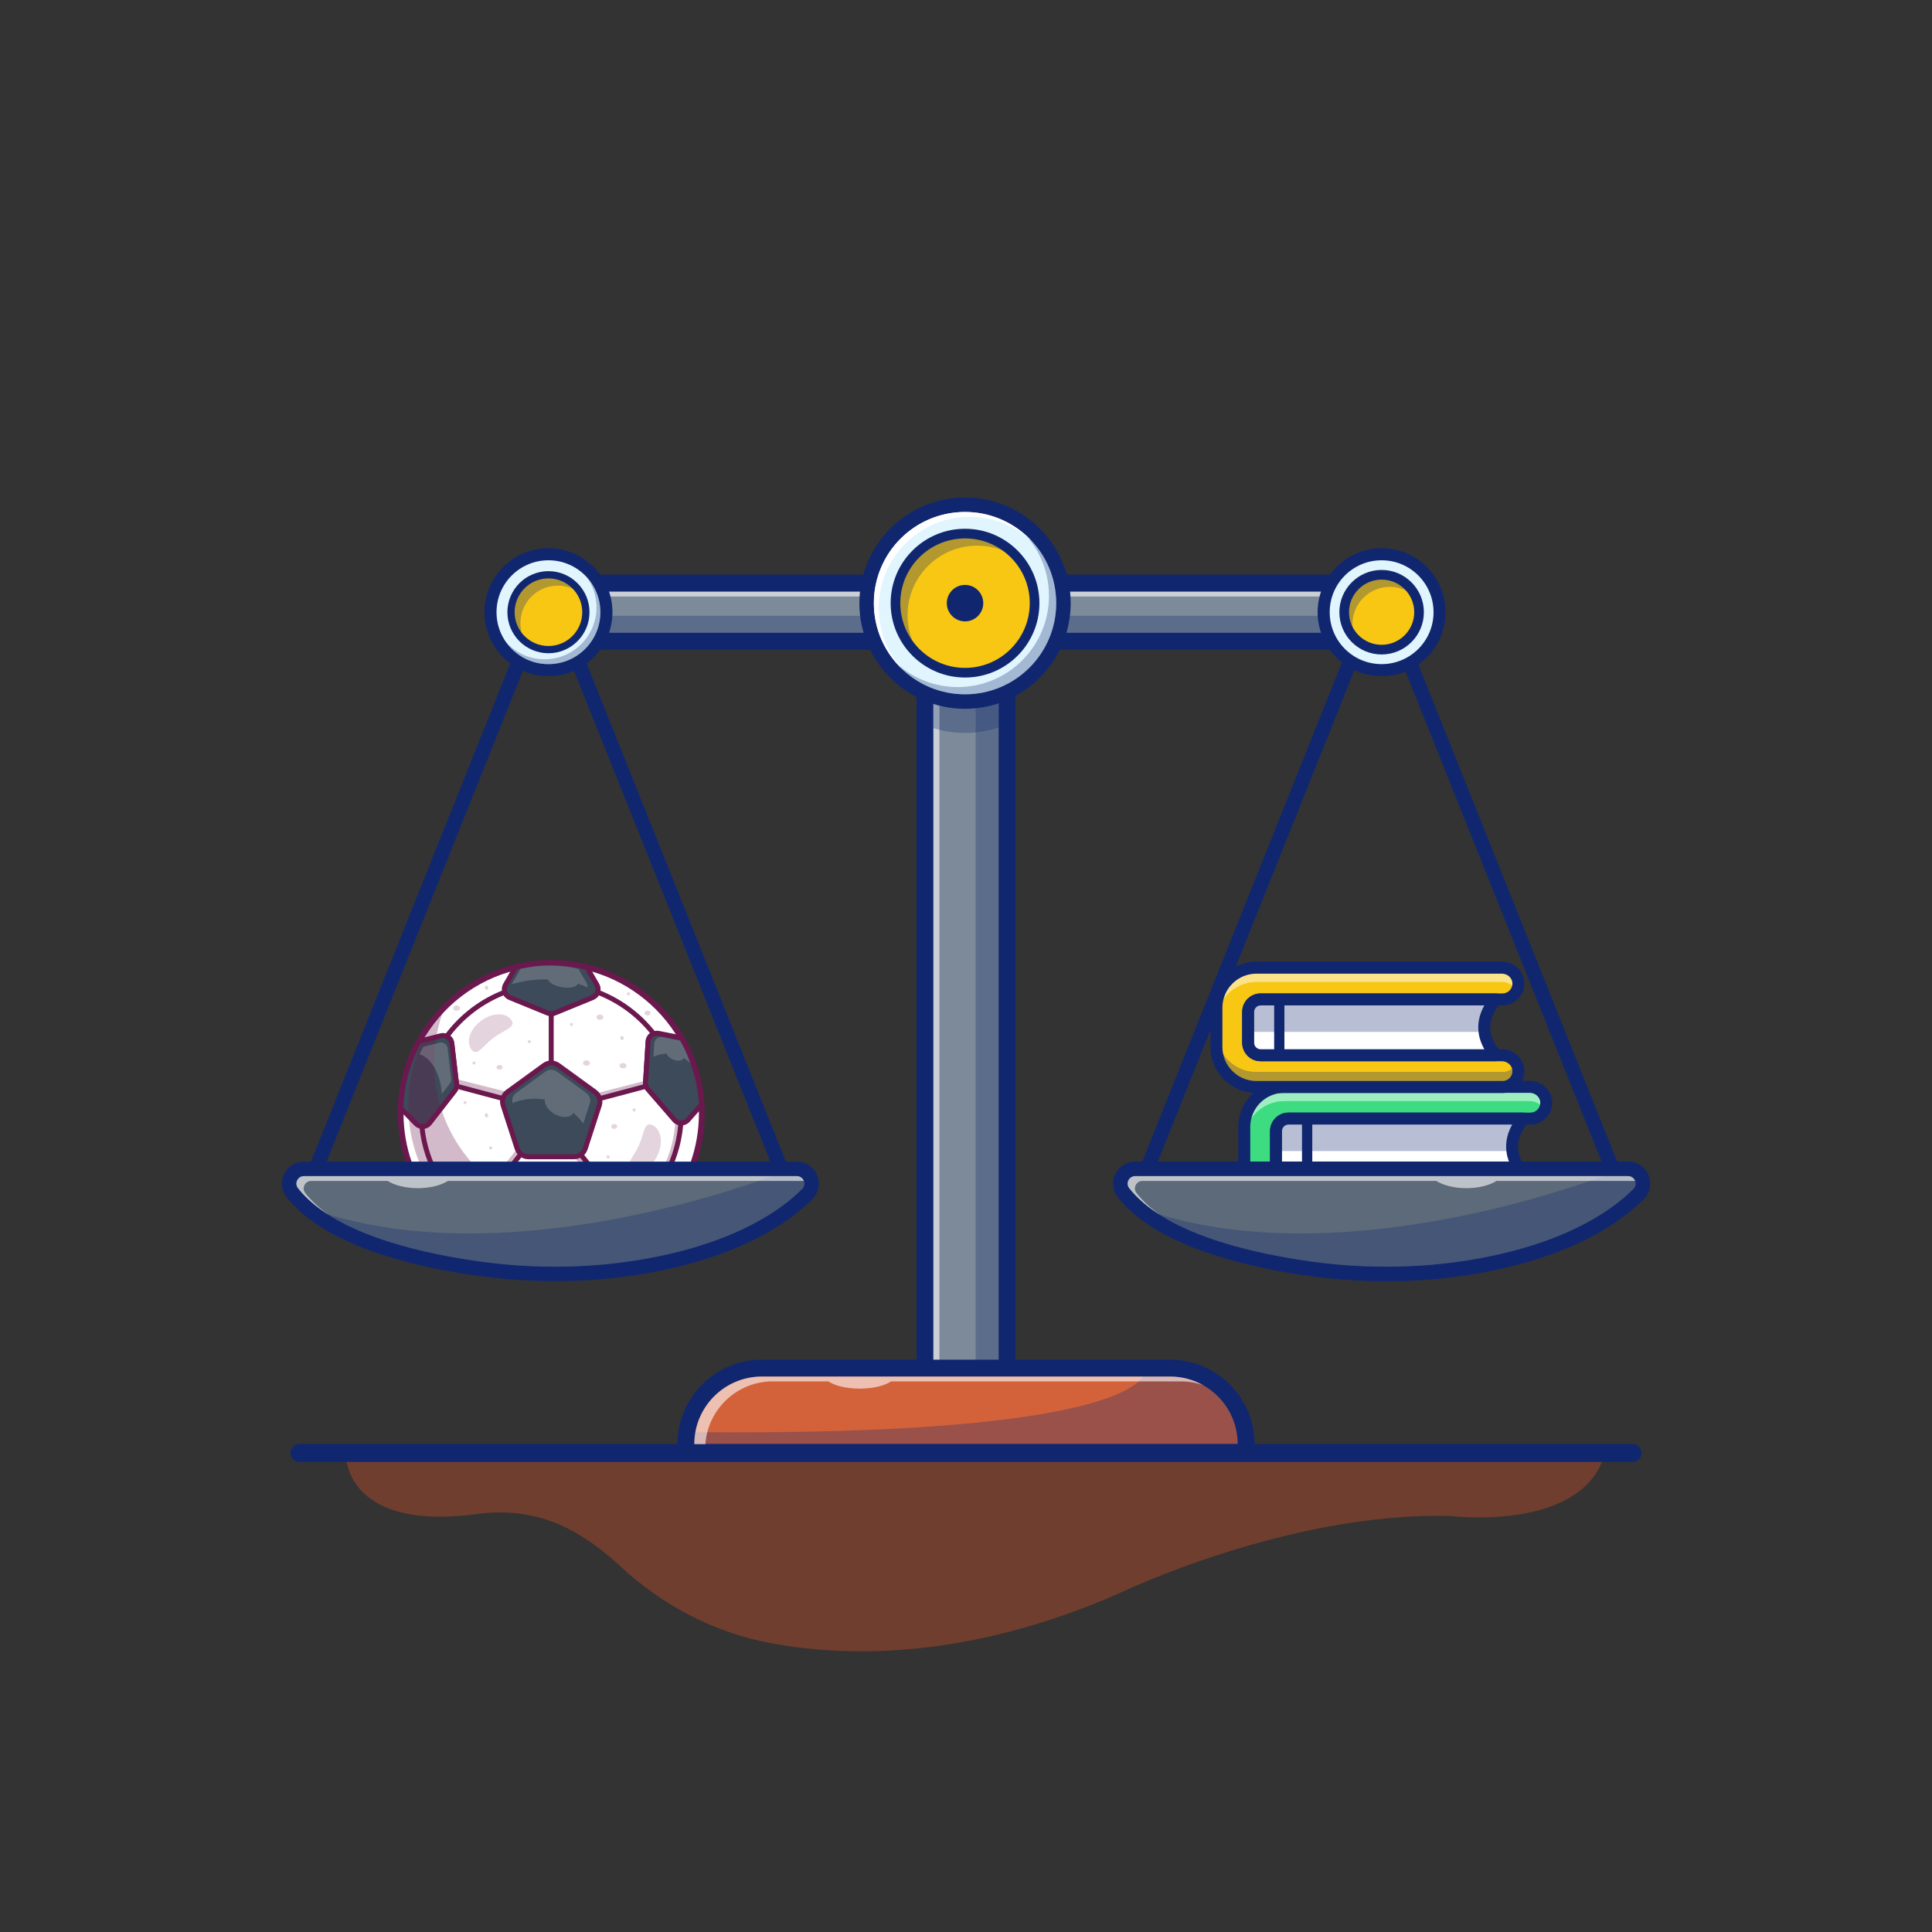 <?xml version="1.0" encoding="UTF-8" standalone="no"?>
<svg
   id="uuid-437ee4ed-24a7-4f68-8526-57cddd62655f"
   data-name="Layer 1"
   viewBox="0 0 4000 4000"
   version="1.1"
   sodipodi:docname="hetvege.svg"
   inkscape:version="1.2.2 (b0a8486541, 2022-12-01)"
   xmlns:inkscape="http://www.inkscape.org/namespaces/inkscape"
   xmlns:sodipodi="http://sodipodi.sourceforge.net/DTD/sodipodi-0.dtd"
   xmlns="http://www.w3.org/2000/svg"
   xmlns:svg="http://www.w3.org/2000/svg">
  <rect x="0" y="0" width="4000" height="4000" fill="#333333" stroke="none"/>
  <sodipodi:namedview
     id="namedview350"
     pagecolor="#ffffff"
     bordercolor="#000000"
     borderopacity="0.25"
     inkscape:showpageshadow="2"
     inkscape:pageopacity="0.0"
     inkscape:pagecheckerboard="0"
     inkscape:deskcolor="#d1d1d1"
     showgrid="false"
     inkscape:zoom="0.20925"
     inkscape:cx="2341.6965"
     inkscape:cy="2074.0741"
     inkscape:window-width="1880"
     inkscape:window-height="1003"
     inkscape:window-x="40"
     inkscape:window-y="0"
     inkscape:window-maximized="1"
     inkscape:current-layer="g347" />
  <defs
     id="defs7">
    <style
       id="style2">
      .uuid-5ba15a35-741a-4e29-9ae8-2cb0b58718bd {
        fill: #f89e1d;
      }

      .uuid-5ba15a35-741a-4e29-9ae8-2cb0b58718bd, .uuid-ef0668a4-8103-45d5-a9ae-57371516cf54, .uuid-2d87840d-7fff-4b40-abe0-a7605ae79ec4, .uuid-dce7b9e3-0a78-49eb-b86e-7bc74044fd6d, .uuid-ce5adae2-cb68-4f2d-8214-8aa25f599103, .uuid-69b7cc7c-aed3-414e-b413-af1a6ccc197f, .uuid-fd53feaa-8a84-42bb-b1a4-fd835de16fa4, .uuid-3e5b0705-9ac7-4bdf-82b6-c6a372862a28, .uuid-a83ac168-9103-4cfc-a15d-15a58c7c508a, .uuid-235acffe-73d3-40ce-8c22-a418e2a5a10c, .uuid-00da53d9-e4c7-4e0c-9cc5-d5a44addd8d9, .uuid-f59a7a45-097b-4bc8-a1ab-85ce7b070db5, .uuid-72f9ef80-f642-4d29-81c5-c71c7d8b343a, .uuid-92e2c0d6-46a5-4f16-89cf-80c07ef1c950, .uuid-30fcb18e-3800-410c-9d00-8e3d5a74b6b0, .uuid-1669fb1f-45c6-4222-972d-f69251e33d8e {
        stroke-width: 0px;
      }

      .uuid-ef0668a4-8103-45d5-a9ae-57371516cf54 {
        fill: #e1f5fe;
      }

      .uuid-2d87840d-7fff-4b40-abe0-a7605ae79ec4 {
        fill: #19b5fe;
      }

      .uuid-77657f97-cac7-4a86-92f1-c9d5b2055cc2 {
        opacity: .6;
      }

      .uuid-dce7b9e3-0a78-49eb-b86e-7bc74044fd6d {
        fill: none;
      }

      .uuid-ce5adae2-cb68-4f2d-8214-8aa25f599103 {
        fill: #8bc34a;
      }

      .uuid-69b7cc7c-aed3-414e-b413-af1a6ccc197f {
        fill: #f9dd6a;
      }

      .uuid-fd53feaa-8a84-42bb-b1a4-fd835de16fa4 {
        fill: #7c8a99;
      }

      .uuid-3e5b0705-9ac7-4bdf-82b6-c6a372862a28 {
        fill: #102770;
      }

      .uuid-a83ac168-9103-4cfc-a15d-15a58c7c508a {
        fill: #fff;
      }

      .uuid-4fafb080-ab48-4975-aee7-e4c7c6587215 {
        opacity: .3;
      }

      .uuid-235acffe-73d3-40ce-8c22-a418e2a5a10c {
        fill: #f7c714;
      }

      .uuid-00da53d9-e4c7-4e0c-9cc5-d5a44addd8d9 {
        fill: #5c6a79;
      }

      .uuid-bf4d76fc-8734-4bec-9507-d45ac7cef9bf {
        opacity: .55;
      }

      .uuid-8c37526a-7cb2-4a51-82f5-560258e956e3 {
        clip-path: url(#uuid-e8a54f5f-616a-499c-9fd0-95f6d5eb5fcd);
      }

      .uuid-f59a7a45-097b-4bc8-a1ab-85ce7b070db5 {
        fill: #22a7f0;
      }

      .uuid-72f9ef80-f642-4d29-81c5-c71c7d8b343a {
        fill: #d3623b;
      }

      .uuid-92e2c0d6-46a5-4f16-89cf-80c07ef1c950 {
        fill: #ff5722;
      }

      .uuid-431733cf-7bf7-4aba-b818-4a2a904d9482 {
        opacity: .27;
      }

      .uuid-30fcb18e-3800-410c-9d00-8e3d5a74b6b0 {
        fill: #fce5e5;
      }

      .uuid-1669fb1f-45c6-4222-972d-f69251e33d8e {
        fill: #ffca28;
      }
    </style>
    <clipPath
       id="uuid-e8a54f5f-616a-499c-9fd0-95f6d5eb5fcd">
      <rect
         class="uuid-dce7b9e3-0a78-49eb-b86e-7bc74044fd6d"
         x="861.4"
         y="1631.28"
         width="540.38"
         height="119.7"
         rx="31.28"
         ry="31.28"
         id="rect4" />
    </clipPath>
  </defs>
  <g
     inkscape:groupmode="layer"
     id="layer1"
     inkscape:label="labda">
    <g
       id="g1610"
       transform="matrix(0.265,0,0,0.265,4347.275,1533.766)">
      <g
         id="g2309"
         transform="translate(-14098.303,955.186)">
        <path
           class="uuid-cb0a2802-8e1b-45d3-b759-0f627a238031"
           d="m 3176.52,1957.34 c 0,284.4 -100.96,545.29 -268.94,748.7 -120.23,145.62 -274.87,261.85 -451.47,336.14 -140.27,59.02 -294.39,91.69 -456.11,91.69 -170.94,0 -333.37,-36.47 -479.95,-102.06 -170.42,-76.22 -319.39,-191.81 -435.3,-335.17 v -0.06 c -163.4,-201.99 -261.27,-459.21 -261.27,-739.23 0,-14.56 0.26,-28.99 0.77,-43.43 6.83,-188.46 58.05,-365.72 143.43,-521.45 156.89,-286.08 429.24,-499.86 754.3,-578.6 89.11,-21.58 182.28,-33.05 278.02,-33.05 95.74,0 188.91,11.47 278.02,33.05 314.94,76.29 580.4,279.31 739.29,552.05 90.08,154.64 145.94,331.69 157.08,520.74 1.42,23.39 2.13,46.97 2.13,70.68 z"
           id="path1213"
           style="fill:#ffffff;stroke-width:0px" />
        <path
           class="uuid-b51d7376-ec71-4c44-8c97-67d84d2dfe73"
           d="m 2000,3156.42 c -170.33,0 -334.9,-35 -489.16,-104.03 -171.6,-76.75 -325,-194.86 -443.63,-341.58 l -5.01,-6.31 C 893.65,2493.23 800.93,2228.23 800.93,1957.34 c 0,-14.7 0.27,-29.58 0.79,-44.23 6.82,-188.16 56,-366.98 146.19,-531.48 162.16,-295.69 442.37,-510.61 768.77,-589.67 92.29,-22.35 187.61,-33.69 283.33,-33.69 95.72,0 191.05,11.34 283.33,33.69 314.99,76.3 589.62,281.36 753.47,562.61 93.76,160.97 149.13,344.5 160.11,530.76 1.44,23.72 2.17,47.96 2.17,72.01 0,278.02 -97.34,549.01 -274.1,763.06 -123.33,149.37 -282.44,267.82 -460.12,342.57 -147.37,62.01 -303.77,93.45 -464.86,93.45 z m -892.7,-467.81 c 113.47,138.36 259.22,249.82 421.96,322.61 148.43,66.42 306.81,100.1 470.74,100.1 155.05,0 305.56,-30.25 447.37,-89.92 170.99,-71.93 324.12,-185.94 442.83,-329.71 170.1,-205.98 263.78,-466.78 263.78,-734.34 0,-23.14 -0.7,-46.47 -2.08,-69.32 -10.57,-179.27 -63.84,-355.87 -154.06,-510.75 -157.7,-270.7 -421.99,-468.06 -725.11,-541.48 -177.62,-43.02 -367.8,-43.02 -545.42,0 -314.1,76.08 -583.77,282.94 -739.84,567.52 -86.77,158.29 -134.1,330.36 -140.66,511.42 -0.5,14.11 -0.76,28.45 -0.76,42.61 0,263.27 91.01,520.76 256.25,725.04 l 5.02,6.23 z"
           id="path1215"
           style="fill:#6b184e;stroke-width:0px" />
        <path
           class="uuid-b51d7376-ec71-4c44-8c97-67d84d2dfe73"
           d="m 2000,2992.11 c -101.47,0 -201.74,-14.74 -298.04,-43.8 l -17.75,-5.36 4.62,-17.96 c 3.15,-12.27 1.58,-25.21 -4.44,-36.45 l -151.35,-282.2 c -3.96,-7.37 -9.62,-13.62 -16.36,-18.07 -4.13,-2.78 -8.49,-4.87 -13.12,-6.3 l -305.87,-95.11 c -17.96,-5.54 -37.44,-0.73 -50.78,12.57 l -17.34,17.28 -12.78,-20.88 c -81.93,-133.81 -131.22,-280.69 -146.5,-436.55 l -2.23,-22.76 22.81,1.59 c 16.71,1.14 32.87,-6.06 43.2,-19.33 l 196.78,-252.64 c 5.74,-7.37 9.29,-16.11 10.27,-25.28 l 0.07,-0.57 c 0.48,-3.5 0.49,-7.17 0.03,-10.9 l -36.87,-318.22 c -2.02,-17.49 -12.75,-32.39 -28.7,-39.88 l -21.39,-10.04 14.07,-18.97 c 118.23,-159.43 278.2,-281.04 462.6,-351.7 l 18.66,-7.15 6.52,18.9 c 4.67,13.54 15.01,24.44 28.36,29.91 l 296.37,121.32 c 12.26,5.01 26.05,5.02 38.33,0 l 296.38,-121.32 c 13.34,-5.47 23.68,-16.37 28.35,-29.91 l 6.52,-18.89 18.66,7.15 c 176.08,67.45 330.74,182.1 447.24,331.55 l 15.95,20.47 -24.18,9.43 c -18.2,7.1 -30.73,24.29 -31.93,43.81 l -20.1,319.67 c -0.41,7.13 0.67,14.23 3.24,21.02 l 0.65,1.72 c 2.02,4.89 4.83,9.43 8.38,13.53 l 209.85,241.93 c 9.09,10.48 21.75,16.66 35.65,17.4 l 19.66,1.04 -1.4,19.64 c -12.21,171.11 -67.6,337.89 -160.16,482.3 l -5.7,8.9 h -15.77 l -4.56,-2.61 c -11.56,-6.71 -25.01,-8.57 -37.89,-5.22 l -310.21,79.84 c -5.07,1.35 -9.88,3.42 -14.12,6.11 -6.74,4.2 -12.42,9.99 -16.56,16.82 l -165.11,274.31 c -6.85,11.41 -8.94,24.78 -5.88,37.6 l 4.3,18.02 -17.82,5.06 c -91.54,26.01 -186.62,39.2 -282.6,39.2 z m -270.99,-76.16 c 87.8,24.9 178.88,37.51 270.99,37.51 86.84,0 172.91,-11.21 256.09,-33.35 -0.37,-16.64 3.97,-33.13 12.77,-47.8 l 165.15,-274.38 c 7.3,-12.05 17.35,-22.26 29.09,-29.57 7.44,-4.72 15.86,-8.37 24.9,-10.78 l 310.32,-79.87 c 16.63,-4.32 33.82,-3.73 49.85,1.53 80.74,-130.76 130.27,-279.69 143.95,-432.76 -16.63,-4.66 -31.53,-14.06 -43.14,-27.45 l -209.86,-241.94 c -6.97,-8.04 -12.35,-17.1 -16.01,-26.92 l -1.22,-3.5 c -3.59,-10.82 -5.08,-22.07 -4.41,-33.49 l 20.11,-319.74 c 1.59,-25.87 14.47,-49.44 34.4,-64.9 -106.72,-130.83 -244.42,-232.46 -400.28,-295.37 -9.76,15.5 -24.2,27.76 -41.5,34.86 l -296.4,121.33 c -21.61,8.84 -46,8.84 -67.6,0 l -296.39,-121.33 c -17.31,-7.09 -31.76,-19.36 -41.52,-34.86 -164.26,66.3 -307.6,174.98 -416.5,315.75 17.13,14.41 28.29,34.86 30.94,57.83 l 36.86,318.09 c 0.83,6.81 0.81,13.7 -0.08,20.39 -1.77,16.25 -8.06,31.7 -18.19,44.69 l -196.77,252.63 c -13.5,17.34 -32.64,28.84 -53.66,32.81 15.99,135.64 58.98,263.98 127.97,382.1 21.09,-11.89 46.4,-14.87 70.26,-7.51 l 305.9,95.12 c 8.22,2.55 16.01,6.27 23.11,11.06 11.89,7.85 21.97,18.93 28.96,31.93 l 151.36,282.23 c 7.6,14.18 11.17,29.91 10.55,45.66 z"
           id="path1217"
           style="fill:#6b184e;stroke-width:0px" />
        <g
           id="g1223">
          <path
             class="uuid-8946d7fa-9d7a-475c-a70f-9b3a309b2ad1"
             d="m 1945.31,1579.84 -287.44,208.83 c -32.61,23.69 -46.26,65.69 -33.8,104.03 l 109.79,337.9 c 12.46,38.34 48.18,64.29 88.49,64.29 h 355.29 c 40.31,0 76.04,-25.96 88.49,-64.29 l 109.79,-337.9 c 12.46,-38.34 -1.19,-80.34 -33.8,-104.03 l -287.44,-208.83 c -32.61,-23.69 -76.77,-23.69 -109.38,0 z"
             id="path1219"
             style="fill:#3c4a59;stroke-width:0px" />
          <path
             class="uuid-b51d7376-ec71-4c44-8c97-67d84d2dfe73"
             d="m 2177.65,2314.22 h -355.29 c -48.84,0 -91.79,-31.2 -106.88,-77.65 l -109.79,-337.9 c -15.09,-46.45 1.32,-96.94 40.82,-125.64 l 287.44,-208.83 c 39.51,-28.71 92.6,-28.71 132.11,0 l 287.43,208.83 c 39.51,28.71 55.92,79.2 40.82,125.64 l -109.79,337.9 c -15.09,46.45 -58.04,77.65 -106.88,77.65 z M 2000,1581.35 c -15.19,0 -30.37,4.71 -43.33,14.12 l -287.44,208.83 c -25.92,18.83 -36.68,51.95 -26.78,82.42 l 109.79,337.9 c 9.9,30.47 38.07,50.94 70.11,50.94 h 355.29 c 32.03,0 60.21,-20.47 70.11,-50.94 l 109.79,-337.9 c 9.9,-30.47 -0.86,-63.59 -26.78,-82.42 l -287.43,-208.83 c -12.96,-9.41 -28.14,-14.12 -43.33,-14.12 z"
             id="path1221"
             style="fill:#6b184e;stroke-width:0px" />
        </g>
        <g
           class="uuid-f8e11d60-b28d-4be9-93ad-20a947eeb21f"
           id="g1227"
           style="opacity:0.19">
          <path
             class="uuid-cb0a2802-8e1b-45d3-b759-0f627a238031"
             d="m 2301.28,1879.31 -50.9,156.7 c -22.23,-31.12 -48.26,-59.34 -77.32,-84.08 -0.19,0.45 -0.39,0.84 -0.64,1.22 -22.04,38.14 -88.01,41.3 -147.48,6.96 -50.26,-28.99 -79.7,-75.51 -74.29,-112.24 -25.52,-4.45 -51.87,-6.7 -78.67,-6.7 -61.73,0 -120.68,11.98 -174.48,33.83 -7.73,-29.51 3.42,-60.95 28.35,-79.06 l 230.34,-167.39 c 26.09,-19.01 61.53,-19.01 87.63,0 l 230.34,167.39 c 26.16,18.94 37.11,52.64 27.13,83.37 z"
             id="path1225"
             style="fill:#ffffff;stroke-width:0px" />
        </g>
        <g
           id="g1233">
          <path
             class="uuid-8946d7fa-9d7a-475c-a70f-9b3a309b2ad1"
             d="m 2362.17,1008.65 c -6.25,18.11 -19.97,33.57 -39.3,41.49 l -296.39,121.32 c -8.51,3.48 -17.46,5.22 -26.48,5.22 -9.02,0 -17.98,-1.74 -26.48,-5.22 l -296.39,-121.32 c -19.33,-7.93 -33.05,-23.39 -39.3,-41.49 -6.57,-18.43 -5.41,-39.56 5.28,-58.05 l 78.86,-136.72 c 89.11,-21.58 182.28,-33.05 278.02,-33.05 95.74,0 188.91,11.47 278.02,33.05 l 78.86,136.72 c 10.7,18.49 11.86,39.63 5.28,58.05 z"
             id="path1229"
             style="fill:#3c4a59;stroke-width:0px" />
          <path
             class="uuid-b51d7376-ec71-4c44-8c97-67d84d2dfe73"
             d="m 2000,1196.01 c -11.63,0 -23,-2.24 -33.8,-6.66 l -296.39,-121.33 c -23.64,-9.69 -41.95,-29.04 -50.25,-53.08 -8.7,-24.4 -6.24,-51.45 6.82,-74.04 l 82.99,-143.88 8.05,-1.95 c 92.04,-22.29 187.11,-33.6 282.57,-33.6 95.46,0 190.54,11.3 282.57,33.6 l 8.05,1.95 83.01,143.9 c 13.03,22.53 15.51,49.55 6.78,74.11 -8.31,24 -26.61,43.31 -50.21,52.98 l -296.4,121.33 c -10.81,4.42 -22.18,6.66 -33.8,6.66 z m -265.44,-365.27 -74.7,129.51 c -7.38,12.76 -8.77,28.02 -3.82,41.9 4.74,13.73 15.08,24.63 28.43,30.1 l 296.37,121.32 c 12.26,5.01 26.05,5.02 38.33,0 l 296.38,-121.32 c 13.34,-5.47 23.68,-16.37 28.35,-29.91 l 0.07,-0.19 c 4.95,-13.87 3.56,-29.14 -3.81,-41.88 l -74.72,-129.53 c -173.11,-40.61 -357.77,-40.61 -530.88,0 z"
             id="path1231"
             style="fill:#6b184e;stroke-width:0px" />
        </g>
        <g
           class="uuid-f8e11d60-b28d-4be9-93ad-20a947eeb21f"
           id="g1237"
           style="opacity:0.19">
          <path
             class="uuid-cb0a2802-8e1b-45d3-b759-0f627a238031"
             d="m 2284.4,971.28 c -23.39,-10.44 -48.9,-19.85 -76.16,-27.9 -29.32,57.09 -212.3,26.87 -234.53,-34.21 -5.61,-0.06 -11.21,-0.13 -16.88,-0.13 -97.81,0 -188.98,14.18 -265.27,38.59 1.16,-3.09 2.51,-6.12 4.25,-9.08 l 64.17,-111.34 c 72.55,-17.53 148.45,-26.87 226.41,-26.87 77.96,0 153.8,9.34 226.35,26.87 l 64.24,111.34 c 5.99,10.37 8.31,21.71 7.41,32.73 z"
             id="path1235"
             style="fill:#ffffff;stroke-width:0px" />
        </g>
        <g
           id="g1243">
          <path
             class="uuid-8946d7fa-9d7a-475c-a70f-9b3a309b2ad1"
             d="m 2907.59,2706.04 c -120.23,145.62 -274.87,261.85 -451.47,336.14 l -138.53,-59.73 c -21.26,-9.21 -35.44,-27.51 -40.27,-48.13 -4.06,-17.01 -1.74,-35.63 8.12,-52.06 l 165.14,-274.35 c 5.73,-9.47 13.53,-17.4 22.74,-23.13 5.99,-3.8 12.63,-6.64 19.65,-8.51 l 310.17,-79.83 c 18.62,-4.83 37.24,-1.61 52.45,7.22 h 0.06 c 18.17,10.7 31.57,29.38 34.28,52.25 l 17.65,150.13 z"
             id="path1239"
             style="fill:#3c4a59;stroke-width:0px" />
          <path
             class="uuid-b51d7376-ec71-4c44-8c97-67d84d2dfe73"
             d="m 2456.02,3063.19 -146.09,-62.99 c -26.21,-11.36 -44.94,-33.76 -51.44,-61.47 -5.4,-22.64 -1.73,-46.25 10.36,-66.41 l 165.16,-274.38 c 7.3,-12.05 17.35,-22.26 29.09,-29.57 7.44,-4.72 15.86,-8.37 24.9,-10.78 l 310.32,-79.87 c 20.98,-5.46 42.85,-3.09 62.14,6.61 h 0.39 l 4.6,2.67 c 24.45,14.39 40.36,38.68 43.67,66.64 l 18.62,158.33 -5.26,6.37 c -123,148.97 -281.68,267.11 -458.88,341.65 l -7.59,3.19 z m 364.62,-549.66 c -4.22,0 -8.46,0.54 -12.65,1.62 l -310.21,79.84 c -5.08,1.35 -9.88,3.42 -14.12,6.11 -6.74,4.2 -12.42,9.99 -16.56,16.82 l -165.11,274.31 c -6.85,11.41 -8.94,24.78 -5.88,37.6 3.69,15.77 14.31,28.45 29.16,34.88 l 130.9,56.44 c 165.92,-71.21 314.73,-182.01 431.25,-321.1 l -16.69,-141.88 c -1.82,-15.42 -10.45,-28.89 -23.75,-37.17 l -1.09,-0.62 c -7.81,-4.53 -16.47,-6.85 -25.24,-6.85 z"
             id="path1241"
             style="fill:#6b184e;stroke-width:0px" />
        </g>
        <g
           id="g1249">
          <path
             class="uuid-8946d7fa-9d7a-475c-a70f-9b3a309b2ad1"
             d="m 1707.54,2929.81 v 0.06 c -5.48,21.2 -20.75,39.56 -43.17,47.94 l -144.33,53.99 c -170.42,-76.22 -319.39,-191.81 -435.3,-335.17 v -0.06 l 29.06,-173 c 2.51,-14.95 9.54,-27.9 19.39,-37.76 l 0.06,-0.06 c 17.65,-17.59 44.26,-25.32 70.17,-17.33 l 305.86,95.1 c 6.44,2 12.5,4.9 18.04,8.63 9.47,6.25 17.27,14.88 22.74,25.06 l 151.35,282.21 c 8.7,16.24 10.31,34.08 6.12,50.39 z"
             id="path1245"
             style="fill:#3c4a59;stroke-width:0px" />
          <path
             class="uuid-b51d7376-ec71-4c44-8c97-67d84d2dfe73"
             d="m 1519.39,3052.69 -7.24,-3.24 c -171.14,-76.54 -324.14,-194.34 -442.44,-340.66 l -4.3,-5.32 v -8.45 l 0.27,-1.66 29.06,-173 c 3.1,-18.43 11.67,-35.1 24.79,-48.22 23.59,-23.51 57.89,-31.98 89.59,-22.2 l 305.9,95.12 c 8.22,2.55 16.01,6.27 23.11,11.06 11.89,7.85 21.97,18.93 28.96,31.93 l 151.36,282.23 c 10.2,19.04 13.15,40.89 8.42,61.82 v 0.22 l -0.61,2.38 c -7.27,28.15 -27.88,51.04 -55.12,61.21 l -151.75,56.77 z M 1105.24,2691.2 c 112.05,136.46 255.41,246.77 415.49,319.71 l 136.86,-51.2 c 15.37,-5.74 26.61,-18.01 30.98,-33.75 l 0.24,-0.96 c 3.15,-12.27 1.58,-25.21 -4.44,-36.45 l -151.35,-282.2 c -3.96,-7.37 -9.62,-13.62 -16.36,-18.07 -4.13,-2.78 -8.49,-4.87 -13.12,-6.3 l -305.87,-95.11 c -17.96,-5.54 -37.44,-0.73 -50.78,12.57 -7.44,7.44 -12.28,16.88 -14.04,27.33 l -27.62,164.42 z"
             id="path1247"
             style="fill:#6b184e;stroke-width:0px" />
        </g>
        <g
           id="g1255">
          <path
             class="uuid-8946d7fa-9d7a-475c-a70f-9b3a309b2ad1"
             d="m 3174.4,1886.66 -105.67,120.1 c -14.75,16.75 -35.5,24.61 -55.93,23.65 -18.23,-0.97 -36.15,-8.96 -49.23,-24.03 l -209.85,-241.94 c -5.41,-6.25 -9.66,-13.4 -12.5,-21 v -0.06 c -3.48,-9.21 -5.03,-19.07 -4.45,-29.06 l 20.1,-319.65 c 1.74,-28.29 19.91,-51.16 44.2,-60.63 11.98,-4.77 25.45,-6.25 39.17,-3.48 l 177.06,35.37 c 90.08,154.64 145.94,331.69 157.08,520.74 z"
             id="path1251"
             style="fill:#3c4a59;stroke-width:0px" />
          <path
             class="uuid-b51d7376-ec71-4c44-8c97-67d84d2dfe73"
             d="m 3016.21,2049.81 c -1.44,0 -2.88,-0.03 -4.32,-0.1 -24.58,-1.3 -46.88,-12.2 -62.92,-30.68 l -209.86,-241.94 c -6.97,-8.04 -12.35,-17.1 -16.01,-26.92 l -1.22,-3.5 c -3.59,-10.82 -5.08,-22.07 -4.41,-33.49 l 20.11,-319.74 c 2.12,-34.48 24.29,-64.88 56.47,-77.43 15.79,-6.28 33.12,-7.83 50.02,-4.42 l 185.55,37.07 4.38,7.52 c 93.51,160.53 148.73,343.57 159.68,529.33 l 0.47,7.94 -110.92,126.07 c -17.08,19.39 -41.31,30.29 -67.03,30.29 z m -256.25,-311.56 c 2.02,4.88 4.83,9.42 8.38,13.52 l 209.85,241.93 c 9.09,10.48 21.75,16.66 35.65,17.4 15.4,0.69 30.17,-5.51 40.4,-17.12 l 100.38,-114.1 c -11.49,-174.13 -63.13,-345.52 -149.66,-496.73 l -168.48,-33.66 c -9.57,-1.94 -19.32,-1.07 -28.24,2.49 -18.32,7.14 -30.85,24.34 -32.06,43.86 l -20.1,319.67 c -0.41,7.13 0.67,14.23 3.24,21.02 l 0.65,1.73 z"
             id="path1253"
             style="fill:#6b184e;stroke-width:0px" />
        </g>
        <g
           id="g1261">
          <path
             class="uuid-8946d7fa-9d7a-475c-a70f-9b3a309b2ad1"
             d="m 1260.32,1742.91 c -1.35,12.76 -6.25,24.87 -14.24,35.12 l -196.77,252.64 c -14.95,19.2 -37.56,28.29 -59.79,26.74 -16.49,-1.03 -32.6,-7.93 -45.23,-20.81 L 824.25,1913.92 c 6.83,-188.46 58.05,-365.72 143.43,-521.45 l 169.2,-43.17 c 16.43,-4.19 32.86,-2.19 46.97,4.51 21,9.86 36.79,30.03 39.69,55.15 l 36.86,318.1 c 0.64,5.28 0.64,10.63 -0.06,15.85 z"
             id="path1257"
             style="fill:#3c4a59;stroke-width:0px" />
          <path
             class="uuid-b51d7376-ec71-4c44-8c97-67d84d2dfe73"
             d="m 994.38,2076.9 c -2.06,0 -4.13,-0.07 -6.21,-0.22 -21.7,-1.35 -42.24,-10.79 -57.69,-26.56 l -125.85,-128.62 0.3,-8.29 c 6.8,-187.64 55.85,-365.97 145.79,-530.04 l 4.04,-7.36 177.34,-45.25 c 20.09,-5.11 41.41,-3.06 60.04,5.78 28.09,13.18 47.03,39.51 50.6,70.4 l 36.86,318.09 c 0.83,6.81 0.81,13.71 -0.08,20.4 -1.78,16.25 -8.06,31.69 -18.19,44.68 l -196.77,252.63 c -16.97,21.79 -42.85,34.36 -70.18,34.36 z M 843.89,1906.35 958.1,2023.07 c 8.87,9.06 20.16,14.26 32.62,15.04 16.83,1.19 33.01,-6.05 43.33,-19.32 l 196.78,-252.64 c 5.74,-7.37 9.29,-16.11 10.27,-25.28 l 0.07,-0.57 c 0.48,-3.5 0.49,-7.17 0.03,-10.9 l -36.87,-318.22 c -2.02,-17.49 -12.75,-32.39 -28.7,-39.88 -10.73,-5.1 -22.45,-6.22 -33.99,-3.28 l -161.02,41.08 c -83.17,154.29 -129.15,321.5 -136.73,497.24 z"
             id="path1259"
             style="fill:#6b184e;stroke-width:0px" />
        </g>
        <rect
           class="uuid-b51d7376-ec71-4c44-8c97-67d84d2dfe73"
           x="2332.98"
           y="2235.86"
           width="38.66"
           height="390.88"
           transform="rotate(-38.25,2352.517,2431.401)"
           id="rect1263"
           style="fill:#6b184e;stroke-width:0px" />
        <rect
           class="uuid-b51d7376-ec71-4c44-8c97-67d84d2dfe73"
           x="1455.95"
           y="2405.66"
           width="374.78"
           height="38.66"
           transform="rotate(-51.75,1643.307,2424.964)"
           id="rect1265"
           style="fill:#6b184e;stroke-width:0px" />
        <rect
           class="uuid-b51d7376-ec71-4c44-8c97-67d84d2dfe73"
           x="1980.67"
           y="1171.46"
           width="38.66"
           height="390.6"
           id="rect1267"
           style="fill:#6b184e;stroke-width:0px" />
        <rect
           class="uuid-b51d7376-ec71-4c44-8c97-67d84d2dfe73"
           x="1422.27"
           y="1603.58"
           width="38.66"
           height="375.19"
           transform="rotate(-75.09,1441.677,1791.188)"
           id="rect1269"
           style="fill:#6b184e;stroke-width:0px" />
        <rect
           class="uuid-b51d7376-ec71-4c44-8c97-67d84d2dfe73"
           x="2374.19"
           y="1772.1"
           width="373.31"
           height="38.66"
           transform="rotate(-14.9,2561.128,1791.585)"
           id="rect1271"
           style="fill:#6b184e;stroke-width:0px" />
        <g
           class="uuid-4b7786ae-b630-40b0-a5e9-8a94b56ac183"
           id="g1275"
           style="opacity:0.3">
          <polygon
             class="uuid-b51d7376-ec71-4c44-8c97-67d84d2dfe73"
             points="2737.7,1699.67 2752.24,1736.73 2384.44,1827.47 2353.78,1798.72 "
             id="polygon1273"
             style="fill:#6b184e;stroke-width:0px" />
        </g>
        <g
           class="uuid-4b7786ae-b630-40b0-a5e9-8a94b56ac183"
           id="g1279"
           style="opacity:0.3">
          <polygon
             class="uuid-b51d7376-ec71-4c44-8c97-67d84d2dfe73"
             points="1657.87,1788.67 1632.74,1839.43 1264.94,1735.65 1260.86,1688.4 "
             id="polygon1277"
             style="fill:#6b184e;stroke-width:0px" />
        </g>
        <g
           class="uuid-4b7786ae-b630-40b0-a5e9-8a94b56ac183"
           id="g1283"
           style="opacity:0.3">
          <path
             class="uuid-b51d7376-ec71-4c44-8c97-67d84d2dfe73"
             d="m 2969.78,2016.71 c -11.61,188.64 -70.3,345.28 -164.44,479.21 l 50.25,7.74 c 90.19,-154.07 150.94,-311.01 157.21,-473.25 l -43.03,-13.7 z"
             id="path1281"
             style="fill:#6b184e;stroke-width:0px" />
        </g>
        <g
           class="uuid-4b7786ae-b630-40b0-a5e9-8a94b56ac183"
           id="g1287"
           style="opacity:0.3">
          <polygon
             class="uuid-b51d7376-ec71-4c44-8c97-67d84d2dfe73"
             points="2440.32,2624.94 2456.66,2574.74 2218.53,2277.82 2186.85,2305.34 "
             id="polygon1285"
             style="fill:#6b184e;stroke-width:0px" />
        </g>
        <g
           class="uuid-4b7786ae-b630-40b0-a5e9-8a94b56ac183"
           id="g1291"
           style="opacity:0.3">
          <path
             class="uuid-b51d7376-ec71-4c44-8c97-67d84d2dfe73"
             d="m 3092.51,2394.64 c -45.49,113.66 -108.18,218.55 -184.92,311.4 -14.69,17.78 -29.9,35.12 -45.55,52 -100.38,93.68 -217.26,169.91 -345.74,223.96 -140.27,59.02 -294.39,91.69 -456.11,91.69 -170.94,0 -333.37,-36.47 -479.95,-102.06 -170.42,-76.22 -319.39,-191.81 -435.3,-335.17 v -0.06 c -163.4,-201.99 -261.27,-459.21 -261.27,-739.23 0,-14.56 0.26,-28.99 0.77,-43.43 6.83,-188.46 58.05,-365.72 143.43,-521.45 39.05,-71.13 85.18,-137.82 137.5,-199.03 -0.45,1.22 -0.97,2.38 -1.35,3.61 -2.45,6.06 -4.77,12.18 -6.96,18.36 -0.32,0.71 -0.58,1.35 -0.77,2.06 -2.38,6.38 -4.7,12.82 -6.89,19.33 -0.84,2.45 -1.68,4.9 -2.51,7.34 -1.87,5.28 -3.61,10.63 -5.28,15.98 -0.71,2 -1.29,3.99 -1.93,5.99 -1.87,5.8 -3.67,11.66 -5.48,17.59 -0.64,2.13 -1.22,4.32 -1.87,6.44 -1.61,5.41 -3.16,10.82 -4.64,16.24 -1.03,3.67 -2.06,7.41 -3.03,11.15 -1.1,3.93 -2.13,7.86 -3.09,11.86 -1.93,7.28 -3.74,14.56 -5.41,21.91 -1.61,6.7 -3.16,13.47 -4.57,20.3 -6.57,30.15 -11.98,60.76 -16.17,91.75 -0.39,2.64 -0.71,5.35 -1.03,7.99 -0.32,2.32 -0.64,4.7 -0.9,7.02 -0.45,3.41 -0.84,6.89 -1.22,10.37 -0.45,4.25 -0.97,8.5 -1.35,12.76 -0.06,0.58 -0.13,1.16 -0.19,1.74 -0.77,7.93 -1.55,15.91 -2.13,23.84 -0.39,4.25 -0.71,8.51 -0.97,12.76 -0.9,12.95 -1.61,25.9 -2.06,38.98 -0.52,14.43 -0.77,28.87 -0.77,43.43 0,280.02 97.87,537.23 261.27,739.23 v 0.06 c 55.15,68.23 117.78,130.09 186.66,184.47 l 190.2,-239.82 27.45,25.52 -183.7,240.2 c 66.56,48.78 138.53,90.72 214.69,124.8 146.58,65.59 309.02,102.06 479.95,102.06 161.72,0 315.84,-32.67 456.11,-91.69 141.17,-59.41 268.36,-145.62 375.12,-252.25 z"
             id="path1289"
             style="fill:#6b184e;stroke-width:0px" />
        </g>
        <g
           class="uuid-f8e11d60-b28d-4be9-93ad-20a947eeb21f"
           id="g1295"
           style="opacity:0.19">
          <path
             class="uuid-cb0a2802-8e1b-45d3-b759-0f627a238031"
             d="m 1218.36,1697.03 c -1.01,9.52 -4.66,18.56 -10.63,26.21 l -62.85,80.7 c -8.56,-155.77 -80.55,-282 -173.9,-310.57 8.94,-19.72 18.61,-39 28.95,-57.9 l 126.29,-32.22 c 12.26,-3.13 24.53,-1.64 35.06,3.37 15.68,7.36 27.46,22.41 29.62,41.17 l 27.51,237.42 c 0.48,3.94 0.48,7.93 -0.05,11.83 z"
             id="path1293"
             style="fill:#ffffff;stroke-width:0px" />
        </g>
        <g
           class="uuid-f8e11d60-b28d-4be9-93ad-20a947eeb21f"
           id="g1299"
           style="opacity:0.19">
          <path
             class="uuid-cb0a2802-8e1b-45d3-b759-0f627a238031"
             d="m 2852.43,2696.41 c -1.78,2.17 -3.61,4.33 -5.44,6.5 -48.43,-14.68 -104.17,-23.06 -163.58,-23.06 -93.73,0 -178.45,20.84 -239.39,54.49 l 66.96,-111.25 c 4.28,-7.08 10.11,-13 16.99,-17.28 4.48,-2.84 9.44,-4.96 14.68,-6.35 l 231.74,-59.64 c 13.91,-3.61 27.82,-1.2 39.18,5.39 h 0.05 c 13.58,7.99 23.59,21.95 25.61,39.04 l 13.19,112.16 z"
             id="path1297"
             style="fill:#ffffff;stroke-width:0px" />
        </g>
        <g
           class="uuid-5c623278-4931-4291-8fbf-90cf556d88c3"
           id="g1303"
           style="opacity:0.15">
          <path
             class="uuid-cb0a2802-8e1b-45d3-b759-0f627a238031"
             d="m 1627.13,2879.48 c -72.47,-10.35 -153.44,-43.54 -228.76,-98.28 -96.85,-70.41 -162.73,-160.67 -185.74,-243.06 1.64,0.37 3.22,0.79 4.86,1.27 l 250.55,77.91 c 5.28,1.64 10.24,4.01 14.78,7.07 7.76,5.12 14.15,12.19 18.63,20.53 l 123.98,231.18 c 0.58,1.11 1.16,2.22 1.69,3.38 z"
             id="path1301"
             style="fill:#ffffff;stroke-width:0px" />
        </g>
        <g
           class="uuid-f8e11d60-b28d-4be9-93ad-20a947eeb21f"
           id="g1307"
           style="opacity:0.19">
          <path
             class="uuid-cb0a2802-8e1b-45d3-b759-0f627a238031"
             d="m 3086.52,1564.92 c -20.19,-62.37 -46.88,-121.79 -79.31,-177.46 l -137.33,-27.44 c -10.64,-2.15 -21.09,-1 -30.38,2.7 -18.84,7.35 -32.93,25.09 -34.28,47.03 l -6.55,103.9 c 33.01,-15.63 68.79,-24.21 104.95,-24.98 3.2,17.45 22.95,36.84 50.92,47.81 35.34,13.86 70.29,9 78.07,-10.84 0.38,-0.98 0.63,-1.98 0.87,-2.99 19.91,11.77 37.68,26.03 53.04,42.29 z"
             id="path1305"
             style="fill:#ffffff;stroke-width:0px" />
        </g>
        <g
           class="uuid-f8e11d60-b28d-4be9-93ad-20a947eeb21f"
           id="g1311"
           style="opacity:0.19">
          <path
             class="uuid-b51d7376-ec71-4c44-8c97-67d84d2dfe73"
             d="m 2832.51,2279.61 c -44.48,97.51 -135.16,151.65 -202.54,120.91 -67.38,-30.73 9.59,-94.85 54.07,-192.37 44.48,-97.51 39.64,-191.49 107.01,-160.76 67.38,30.73 85.93,134.7 41.45,232.21 z"
             id="path1309"
             style="fill:#6b184e;stroke-width:0px" />
        </g>
        <g
           class="uuid-f8e11d60-b28d-4be9-93ad-20a947eeb21f"
           id="g1315"
           style="opacity:0.19">
          <path
             class="uuid-b51d7376-ec71-4c44-8c97-67d84d2dfe73"
             d="m 1451.06,1232.87 c 85.66,-64.42 191.19,-68.65 235.69,-9.46 44.51,59.19 -53.74,78.75 -139.4,143.16 -85.66,64.42 -126.3,149.29 -170.81,90.1 -44.51,-59.19 -11.14,-159.39 74.52,-223.8 z"
             id="path1313"
             style="fill:#6b184e;stroke-width:0px" />
        </g>
        <g
           class="uuid-f8e11d60-b28d-4be9-93ad-20a947eeb21f"
           id="g1319"
           style="opacity:0.19">
          <path
             class="uuid-b51d7376-ec71-4c44-8c97-67d84d2dfe73"
             d="m 2651.2,1940.21 c -6.48,1.64 -13.06,-2.28 -14.7,-8.76 -1.64,-6.48 2.28,-13.06 8.76,-14.7 6.48,-1.64 13.06,2.28 14.7,8.76 1.64,6.48 -2.28,13.06 -8.76,14.7 z"
             id="path1317"
             style="fill:#6b184e;stroke-width:0px" />
        </g>
        <g
           id="g1399">
          <g
             class="uuid-f8e11d60-b28d-4be9-93ad-20a947eeb21f"
             id="g1323"
             style="opacity:0.19">
            <ellipse
               class="uuid-b51d7376-ec71-4c44-8c97-67d84d2dfe73"
               cx="2491.97"
               cy="2057.57"
               rx="23.19"
               ry="18.52"
               id="ellipse1321"
               style="fill:#6b184e;stroke-width:0px" />
          </g>
          <g
             class="uuid-f8e11d60-b28d-4be9-93ad-20a947eeb21f"
             id="g1327"
             style="opacity:0.19">
            <ellipse
               class="uuid-b51d7376-ec71-4c44-8c97-67d84d2dfe73"
               cx="1494.47"
               cy="1970.97"
               rx="13.02"
               ry="16.31"
               transform="rotate(-14.2,1494.629,1971.11)"
               id="ellipse1325"
               style="fill:#6b184e;stroke-width:0px" />
          </g>
          <g
             id="g1397">
            <g
               class="uuid-f8e11d60-b28d-4be9-93ad-20a947eeb21f"
               id="g1331"
               style="opacity:0.19">
              <ellipse
                 class="uuid-b51d7376-ec71-4c44-8c97-67d84d2dfe73"
                 cx="1596.33"
                 cy="1595.77"
                 rx="23.19"
                 ry="18.52"
                 id="ellipse1329"
                 style="fill:#6b184e;stroke-width:0px" />
            </g>
            <g
               class="uuid-f8e11d60-b28d-4be9-93ad-20a947eeb21f"
               id="g1335"
               style="opacity:0.19">
              <ellipse
                 class="uuid-b51d7376-ec71-4c44-8c97-67d84d2dfe73"
                 cx="2752.24"
                 cy="1171.46"
                 rx="23.19"
                 ry="18.52"
                 id="ellipse1333"
                 style="fill:#6b184e;stroke-width:0px" />
            </g>
            <g
               class="uuid-f8e11d60-b28d-4be9-93ad-20a947eeb21f"
               id="g1339"
               style="opacity:0.19">
              <ellipse
                 class="uuid-b51d7376-ec71-4c44-8c97-67d84d2dfe73"
                 cx="2553.01"
                 cy="1366.77"
                 rx="13.02"
                 ry="16.31"
                 transform="rotate(-14.2,2553.349,1366.884)"
                 id="ellipse1337"
                 style="fill:#6b184e;stroke-width:0px" />
            </g>
            <g
               class="uuid-f8e11d60-b28d-4be9-93ad-20a947eeb21f"
               id="g1343"
               style="opacity:0.19">
              <ellipse
                 class="uuid-b51d7376-ec71-4c44-8c97-67d84d2dfe73"
                 cx="1494.47"
                 cy="973.75"
                 rx="13.02"
                 ry="16.31"
                 transform="rotate(-14.2,1494.675,973.836)"
                 id="ellipse1341"
                 style="fill:#6b184e;stroke-width:0px" />
            </g>
            <g
               class="uuid-f8e11d60-b28d-4be9-93ad-20a947eeb21f"
               id="g1347"
               style="opacity:0.19">
              <path
                 class="uuid-b51d7376-ec71-4c44-8c97-67d84d2dfe73"
                 d="m 2161.53,1272.23 c -6.48,1.64 -13.06,-2.28 -14.7,-8.76 -1.64,-6.48 2.28,-13.06 8.76,-14.7 6.48,-1.64 13.06,2.28 14.7,8.76 1.64,6.48 -2.28,13.06 -8.76,14.7 z"
                 id="path1345"
                 style="fill:#6b184e;stroke-width:0px" />
            </g>
            <g
               class="uuid-f8e11d60-b28d-4be9-93ad-20a947eeb21f"
               id="g1351"
               style="opacity:0.19">
              <path
                 class="uuid-b51d7376-ec71-4c44-8c97-67d84d2dfe73"
                 d="m 2606.42,1032.57 c -6.48,1.64 -13.06,-2.28 -14.7,-8.76 -1.64,-6.48 2.28,-13.06 8.76,-14.7 6.48,-1.64 13.06,2.28 14.7,8.76 1.64,6.48 -2.28,13.06 -8.76,14.7 z"
                 id="path1349"
                 style="fill:#6b184e;stroke-width:0px" />
            </g>
            <g
               class="uuid-f8e11d60-b28d-4be9-93ad-20a947eeb21f"
               id="g1355"
               style="opacity:0.19">
              <path
                 class="uuid-b51d7376-ec71-4c44-8c97-67d84d2dfe73"
                 d="m 1864.69,2436.72 c -6.48,1.64 -13.06,-2.28 -14.7,-8.76 -1.64,-6.48 2.28,-13.06 8.76,-14.7 6.48,-1.64 13.06,2.28 14.7,8.76 1.64,6.48 -2.28,13.06 -8.76,14.7 z"
                 id="path1353"
                 style="fill:#6b184e;stroke-width:0px" />
            </g>
            <g
               class="uuid-f8e11d60-b28d-4be9-93ad-20a947eeb21f"
               id="g1359"
               style="opacity:0.19">
              <path
                 class="uuid-b51d7376-ec71-4c44-8c97-67d84d2dfe73"
                 d="m 1832.22,1407.22 c -6.48,1.64 -13.06,-2.28 -14.7,-8.76 -1.64,-6.48 2.28,-13.06 8.76,-14.7 6.48,-1.64 13.06,2.28 14.7,8.76 1.64,6.48 -2.28,13.06 -8.76,14.7 z"
                 id="path1357"
                 style="fill:#6b184e;stroke-width:0px" />
            </g>
            <g
               class="uuid-f8e11d60-b28d-4be9-93ad-20a947eeb21f"
               id="g1363"
               style="opacity:0.19">
              <circle
                 class="uuid-b51d7376-ec71-4c44-8c97-67d84d2dfe73"
                 cx="2444.02"
                 cy="2294.89"
                 r="12.1"
                 transform="rotate(-88.17,2444.207,2294.894)"
                 id="circle1361"
                 style="fill:#6b184e;stroke-width:0px" />
            </g>
            <g
               class="uuid-f8e11d60-b28d-4be9-93ad-20a947eeb21f"
               id="g1367"
               style="opacity:0.19">
              <path
                 class="uuid-b51d7376-ec71-4c44-8c97-67d84d2dfe73"
                 d="m 1329.57,1882.94 c -6.48,1.64 -13.06,-2.28 -14.7,-8.76 -1.64,-6.48 2.28,-13.06 8.76,-14.7 6.48,-1.64 13.06,2.28 14.7,8.76 1.64,6.48 -2.28,13.06 -8.76,14.7 z"
                 id="path1365"
                 style="fill:#6b184e;stroke-width:0px" />
            </g>
            <g
               class="uuid-f8e11d60-b28d-4be9-93ad-20a947eeb21f"
               id="g1371"
               style="opacity:0.19">
              <path
                 class="uuid-b51d7376-ec71-4c44-8c97-67d84d2dfe73"
                 d="m 1400.22,1573.8 c -6.48,1.64 -13.06,-2.28 -14.7,-8.76 -1.64,-6.48 2.28,-13.06 8.76,-14.7 6.48,-1.64 13.06,2.28 14.7,8.76 1.64,6.48 -2.28,13.06 -8.76,14.7 z"
                 id="path1369"
                 style="fill:#6b184e;stroke-width:0px" />
            </g>
            <g
               class="uuid-f8e11d60-b28d-4be9-93ad-20a947eeb21f"
               id="g1375"
               style="opacity:0.19">
              <path
                 class="uuid-b51d7376-ec71-4c44-8c97-67d84d2dfe73"
                 d="m 1530.3,2237.03 c -6.48,1.64 -13.06,-2.28 -14.7,-8.76 -1.64,-6.48 2.28,-13.06 8.76,-14.7 6.48,-1.64 13.06,2.28 14.7,8.76 1.64,6.48 -2.28,13.06 -8.76,14.7 z"
                 id="path1373"
                 style="fill:#6b184e;stroke-width:0px" />
            </g>
            <g
               class="uuid-f8e11d60-b28d-4be9-93ad-20a947eeb21f"
               id="g1379"
               style="opacity:0.19">
              <ellipse
                 class="uuid-b51d7376-ec71-4c44-8c97-67d84d2dfe73"
                 cx="2275.41"
                 cy="1562.07"
                 rx="26.34"
                 ry="21.04"
                 id="ellipse1377"
                 style="fill:#6b184e;stroke-width:0px" />
            </g>
            <g
               class="uuid-f8e11d60-b28d-4be9-93ad-20a947eeb21f"
               id="g1383"
               style="opacity:0.19">
              <ellipse
                 class="uuid-b51d7376-ec71-4c44-8c97-67d84d2dfe73"
                 cx="2380.47"
                 cy="1204.35"
                 rx="26.34"
                 ry="21.04"
                 id="ellipse1381"
                 style="fill:#6b184e;stroke-width:0px" />
            </g>
            <g
               class="uuid-f8e11d60-b28d-4be9-93ad-20a947eeb21f"
               id="g1387"
               style="opacity:0.19">
              <ellipse
                 class="uuid-b51d7376-ec71-4c44-8c97-67d84d2dfe73"
                 cx="1260.86"
                 cy="1133.26"
                 rx="26.34"
                 ry="21.04"
                 id="ellipse1385"
                 style="fill:#6b184e;stroke-width:0px" />
            </g>
            <g
               class="uuid-f8e11d60-b28d-4be9-93ad-20a947eeb21f"
               id="g1391"
               style="opacity:0.19">
              <ellipse
                 class="uuid-b51d7376-ec71-4c44-8c97-67d84d2dfe73"
                 cx="2560.85"
                 cy="1583.19"
                 rx="26.34"
                 ry="21.04"
                 id="ellipse1389"
                 style="fill:#6b184e;stroke-width:0px" />
            </g>
            <g
               class="uuid-f8e11d60-b28d-4be9-93ad-20a947eeb21f"
               id="g1395"
               style="opacity:0.19">
              <ellipse
                 class="uuid-b51d7376-ec71-4c44-8c97-67d84d2dfe73"
                 cx="2057.42"
                 cy="2494.2"
                 rx="26.34"
                 ry="21.04"
                 id="ellipse1393"
                 style="fill:#6b184e;stroke-width:0px" />
            </g>
          </g>
        </g>
      </g>
    </g>
  </g>
  <g
     inkscape:groupmode="layer"
     id="layer2"
     inkscape:label="konyvek">
    <g
       id="g2644"
       transform="matrix(0.709,0,0,0.709,811.652,222.628)">
      <path
         class="uuid-229f869e-8054-4c20-823e-d18c3b8b0560"
         d="m 3370.54,3160.35 c 0.77,26.28 -20.25,47.85 -46.38,47.85 h -718.61 c -64.55,0 -116.88,-52.33 -116.88,-116.96 v -114.56 c 0,-64.55 52.33,-116.96 116.88,-116.96 h 716.67 c 25.43,0 47.54,19.64 48.31,44.99 0.77,26.28 -20.25,47.77 -46.38,47.77 h -706.39 c -20.02,0 -36.33,16.31 -36.33,36.41 v 90.14 c 0,20.1 16.31,36.41 36.33,36.41 h 704.46 c 25.43,0 47.54,19.56 48.31,44.91 z"
         id="path2493"
         style="fill:#3edc81;stroke-width:0px" />
      <g
         class="uuid-1189e8c9-0532-46e8-b425-4364e888be47"
         id="g2497"
         style="opacity:0.5">
        <path
           class="uuid-9c6c292c-fa12-4738-b589-dcaabd2ab4ff"
           d="m 3370.56,2904.69 c 0.25,8.1 -1.6,15.75 -5.05,22.45 -8.1,-15.4 -24.8,-25.75 -43.3,-25.75 h -716.65 c -64.55,0 -116.9,52.4 -116.9,116.95 v -41.65 c 0,-64.55 52.35,-116.95 116.9,-116.95 h 716.65 c 25.45,0 47.55,19.6 48.35,44.95 z"
           id="path2495"
           style="fill:#ffffff;stroke-width:0px" />
      </g>
      <g
         class="uuid-e5a5178c-3796-4bcf-8b4c-1dfb6b6e4a73"
         id="g2501"
         style="opacity:0.3">
        <path
           class="uuid-d9c2bbc0-9b4c-411a-bdde-3767c2322d82"
           d="m 3364.91,3139.99 c 3.4,6.05 5.4,12.95 5.65,20.35 0.75,26.3 -20.25,47.85 -46.4,47.85 h -718.6 c -64.55,0 -116.9,-52.35 -116.9,-116.95 v -43.95 c 0,64.6 52.35,116.95 116.9,116.95 h 718.6 c 17.65,0 32.9,-9.8 40.75,-24.25 z"
           id="path2499"
           style="fill:#102770;stroke-width:0px" />
      </g>
      <path
         class="uuid-d9c2bbc0-9b4c-411a-bdde-3767c2322d82"
         d="m 3324.16,3225.7 h -718.61 c -74.1,0 -134.38,-60.32 -134.38,-134.46 v -114.57 c 0,-74.14 60.28,-134.46 134.38,-134.46 h 716.67 c 35.24,0 64.76,27.79 65.81,61.95 0.51,17.47 -5.88,33.95 -18,46.44 -12.13,12.5 -28.42,19.38 -45.87,19.38 h -706.39 c -10.39,0 -18.83,8.48 -18.83,18.91 v 90.14 c 0,10.42 8.45,18.91 18.83,18.91 h 704.46 c 35.24,0 64.76,27.76 65.81,61.88 v 0.02 c 0.51,17.47 -5.89,33.98 -18.04,46.49 -12.13,12.5 -28.41,19.38 -45.83,19.38 z m -718.61,-348.48 c -54.8,0 -99.38,44.62 -99.38,99.46 v 114.57 c 0,54.84 44.58,99.46 99.38,99.46 h 718.61 c 7.88,0 15.24,-3.11 20.72,-8.76 5.5,-5.66 8.4,-13.15 8.17,-21.08 -0.49,-15.4 -14.31,-27.92 -30.83,-27.92 h -704.46 c -29.68,0 -53.83,-24.18 -53.83,-53.91 v -90.14 c 0,-29.73 24.15,-53.91 53.83,-53.91 h 706.39 c 7.9,0 15.27,-3.11 20.76,-8.76 5.48,-5.63 8.36,-13.1 8.13,-21 -0.47,-15.43 -14.3,-28 -30.83,-28 h -716.67 z"
         id="path2503"
         style="fill:#102770;stroke-width:0px" />
      <g
         id="g2513">
        <path
           class="uuid-9c6c292c-fa12-4738-b589-dcaabd2ab4ff"
           d="m 3304.22,3115.44 h -686.45 c -20.02,0 -36.33,-16.31 -36.33,-36.41 v -90.14 c 0,-20.1 16.31,-36.41 36.33,-36.41 h 686.45 c -44.68,54.34 -44.68,108.61 0,162.95 z"
           id="path2509"
           style="fill:#ffffff;stroke-width:0px" />
        <path
           class="uuid-d9c2bbc0-9b4c-411a-bdde-3767c2322d82"
           d="m 3304.22,3132.93 h -686.45 c -29.68,0 -53.83,-24.18 -53.83,-53.91 v -90.14 c 0,-29.73 24.15,-53.91 53.83,-53.91 h 686.45 c 6.77,0 12.93,3.91 15.83,10.02 2.89,6.12 1.99,13.36 -2.3,18.59 -39.47,48.01 -39.47,92.72 0,140.73 4.3,5.23 5.2,12.47 2.31,18.59 -2.9,6.12 -9.06,10.02 -15.83,10.02 z m -686.45,-162.95 c -10.39,0 -18.83,8.48 -18.83,18.91 v 90.14 c 0,10.42 8.45,18.91 18.83,18.91 H 3271 c -23.54,-42.28 -23.54,-85.67 0,-127.95 h -653.24 z"
           id="path2511"
           style="fill:#102770;stroke-width:0px" />
      </g>
      <path
         class="uuid-d9c2bbc0-9b4c-411a-bdde-3767c2322d82"
         d="m 2672.27,3130.43 c -8.29,0 -15,-6.71 -15,-15 v -162.95 c 0,-8.29 6.71,-15 15,-15 8.29,0 15,6.71 15,15 v 162.95 c 0,8.29 -6.71,15 -15,15 z"
         id="path2517"
         style="fill:#102770;stroke-width:0px" />
      <g
         class="uuid-e5a5178c-3796-4bcf-8b4c-1dfb6b6e4a73"
         id="g2537"
         style="opacity:0.3">
        <polygon
           class="uuid-d9c2bbc0-9b4c-411a-bdde-3767c2322d82"
           points="3289.05,2973.69 3260,3047.29 2581.44,3047.29 2581.44,2963.15 3296.03,2963.15 "
           id="polygon2535"
           style="fill:#102770;stroke-width:0px" />
      </g>
      <g
         id="g2830"
         transform="translate(-81.755)">
        <path
           class="uuid-8f59ac4b-383a-4860-ac5f-344ad8df9959"
           d="m 3370.95,2812.37 c 0.77,26.28 -20.25,47.85 -46.38,47.85 h -718.61 c -64.55,0 -116.88,-52.33 -116.88,-116.96 V 2628.7 c 0,-64.55 52.33,-116.96 116.88,-116.96 h 716.67 c 25.43,0 47.54,19.64 48.31,44.99 0.77,26.28 -20.25,47.77 -46.38,47.77 h -706.39 c -20.02,0 -36.33,16.31 -36.33,36.41 v 90.14 c 0,20.1 16.31,36.41 36.33,36.41 h 704.46 c 25.43,0 47.54,19.56 48.31,44.91 z"
           id="path2539"
           style="fill:#f7c714;stroke-width:0px" />
        <g
           class="uuid-1189e8c9-0532-46e8-b425-4364e888be47"
           id="g2543"
           style="opacity:0.5">
          <path
             class="uuid-9c6c292c-fa12-4738-b589-dcaabd2ab4ff"
             d="m 3370.97,2556.71 c 0.25,8.1 -1.6,15.75 -5.05,22.45 -8.1,-15.4 -24.8,-25.75 -43.3,-25.75 h -716.65 c -64.55,0 -116.9,52.4 -116.9,116.95 v -41.65 c 0,-64.55 52.35,-116.95 116.9,-116.95 h 716.65 c 25.45,0 47.55,19.6 48.35,44.95 z"
             id="path2541"
             style="fill:#ffffff;stroke-width:0px" />
        </g>
        <g
           class="uuid-e5a5178c-3796-4bcf-8b4c-1dfb6b6e4a73"
           id="g2547"
           style="opacity:0.3">
          <path
             class="uuid-d9c2bbc0-9b4c-411a-bdde-3767c2322d82"
             d="m 3365.32,2792.01 c 3.4,6.05 5.4,12.95 5.65,20.35 0.75,26.3 -20.25,47.85 -46.4,47.85 h -718.6 c -64.55,0 -116.9,-52.35 -116.9,-116.95 v -43.95 c 0,64.6 52.35,116.95 116.9,116.95 h 718.6 c 17.65,0 32.9,-9.8 40.75,-24.25 z"
             id="path2545"
             style="fill:#102770;stroke-width:0px" />
        </g>
        <path
           class="uuid-d9c2bbc0-9b4c-411a-bdde-3767c2322d82"
           d="m 3324.57,2877.72 h -718.61 c -74.1,0 -134.38,-60.32 -134.38,-134.46 v -114.57 c 0,-74.14 60.28,-134.46 134.38,-134.46 h 716.67 c 35.24,0 64.76,27.79 65.81,61.95 0.51,17.47 -5.88,33.95 -18,46.44 -12.13,12.5 -28.42,19.38 -45.87,19.38 h -706.4 c -10.38,0 -18.83,8.48 -18.83,18.91 v 90.14 c 0,10.43 8.45,18.91 18.83,18.91 h 704.46 c 35.24,0 64.76,27.76 65.81,61.88 v 0.02 c 0.51,17.47 -5.89,33.98 -18.04,46.49 -12.13,12.5 -28.41,19.38 -45.83,19.38 z m -718.61,-348.48 c -54.8,0 -99.38,44.62 -99.38,99.46 v 114.57 c 0,54.84 44.58,99.46 99.38,99.46 h 718.61 c 7.88,0 15.24,-3.11 20.72,-8.76 5.5,-5.66 8.4,-13.15 8.17,-21.08 -0.49,-15.4 -14.31,-27.92 -30.83,-27.92 h -704.46 c -29.68,0 -53.83,-24.18 -53.83,-53.91 v -90.14 c 0,-29.72 24.15,-53.91 53.83,-53.91 h 706.4 c 7.9,0 15.27,-3.11 20.76,-8.76 5.48,-5.63 8.36,-13.1 8.13,-21 -0.47,-15.43 -14.3,-28 -30.83,-28 h -716.67 z"
           id="path2549"
           style="fill:#102770;stroke-width:0px" />
        <g
           id="g2555">
          <path
             class="uuid-9c6c292c-fa12-4738-b589-dcaabd2ab4ff"
             d="m 3304.63,2767.46 h -686.45 c -20.02,0 -36.33,-16.31 -36.33,-36.41 v -90.14 c 0,-20.1 16.31,-36.41 36.33,-36.41 h 686.45 c -44.68,54.34 -44.68,108.61 0,162.95 z"
             id="path2551"
             style="fill:#ffffff;stroke-width:0px" />
          <path
             class="uuid-d9c2bbc0-9b4c-411a-bdde-3767c2322d82"
             d="m 3304.63,2784.96 h -686.45 c -29.68,0 -53.83,-24.18 -53.83,-53.91 v -90.14 c 0,-29.72 24.15,-53.91 53.83,-53.91 h 686.45 c 6.77,0 12.93,3.91 15.83,10.02 2.89,6.12 1.99,13.36 -2.31,18.59 -39.47,48 -39.47,92.72 0,140.73 4.3,5.23 5.2,12.47 2.31,18.59 -2.9,6.12 -9.06,10.02 -15.83,10.02 z m -686.45,-162.95 c -10.38,0 -18.83,8.48 -18.83,18.91 v 90.14 c 0,10.43 8.45,18.91 18.83,18.91 h 653.24 c -23.54,-42.28 -23.54,-85.68 0,-127.95 h -653.24 z"
             id="path2553"
             style="fill:#102770;stroke-width:0px" />
        </g>
        <path
           class="uuid-d9c2bbc0-9b4c-411a-bdde-3767c2322d82"
           d="m 2672.68,2782.46 c -8.29,0 -15,-6.71 -15,-15 v -162.95 c 0,-8.29 6.71,-15 15,-15 8.29,0 15,6.71 15,15 v 162.95 c 0,8.29 -6.71,15 -15,15 z"
           id="path2557"
           style="fill:#102770;stroke-width:0px" />
        <g
           class="uuid-e5a5178c-3796-4bcf-8b4c-1dfb6b6e4a73"
           id="g2561"
           style="opacity:0.3">
          <polygon
             class="uuid-d9c2bbc0-9b4c-411a-bdde-3767c2322d82"
             points="3296.44,2615.17 3289.46,2625.71 3265,2699.31 2581.85,2699.31 2581.85,2615.17 "
             id="polygon2559"
             style="fill:#102770;stroke-width:0px" />
        </g>
      </g>
    </g>
  </g>
  <g
     id="g329">
    <g
       id="g305">
      <g
         id="g15">
        <rect
           class="uuid-fd53feaa-8a84-42bb-b1a4-fd835de16fa4"
           x="1915"
           y="1192.5"
           width="170"
           height="1695"
           rx="17.5"
           ry="17.5"
           id="rect11" />
        <path
           class="uuid-3e5b0705-9ac7-4bdf-82b6-c6a372862a28"
           d="m2067.5,1210v1660h-135v-1660h135m0-35h-135c-19.33,0-35,15.67-35,35v1660c0,19.33,15.67,35,35,35h135c19.33,0,35-15.67,35-35v-1660c0-19.33-15.67-35-35-35h0Z"
           id="path13" />
      </g>
      <g
         class="uuid-4fafb080-ab48-4975-aee7-e4c7c6587215"
         id="g19">
        <rect
           class="uuid-3e5b0705-9ac7-4bdf-82b6-c6a372862a28"
           x="2020"
           y="1210"
           width="47.5"
           height="1660"
           id="rect17" />
      </g>
      <g
         class="uuid-77657f97-cac7-4a86-92f1-c9d5b2055cc2"
         id="g23">
        <rect
           class="uuid-a83ac168-9103-4cfc-a15d-15a58c7c508a"
           x="1932.5"
           y="1210"
           width="12.5"
           height="1660"
           id="rect21" />
      </g>
      <g
         class="uuid-4fafb080-ab48-4975-aee7-e4c7c6587215"
         id="g27">
        <path
           class="uuid-3e5b0705-9ac7-4bdf-82b6-c6a372862a28"
           d="m1932.5,1507.47c20.69,6.51,42.69,10.03,65.5,10.03,24.29,0,47.65-4.04,69.5-11.38v-296.12h-135v297.47Z"
           id="path25" />
      </g>
      <g
         id="g71">
        <rect
           class="uuid-fd53feaa-8a84-42bb-b1a4-fd835de16fa4"
           x="1157.5"
           y="1207.5"
           width="1685"
           height="120"
           rx="17.5"
           ry="17.5"
           id="rect67" />
        <path
           class="uuid-3e5b0705-9ac7-4bdf-82b6-c6a372862a28"
           d="m2825,1225v85h-1650v-85h1650m0-35h-1650c-19.33,0-35,15.67-35,35v85c0,19.33,15.67,35,35,35h1650c19.33,0,35-15.67,35-35v-85c0-19.33-15.67-35-35-35h0Z"
           id="path69" />
      </g>
      <g
         id="g77">
        <rect
           class="uuid-fd53feaa-8a84-42bb-b1a4-fd835de16fa4"
           x="1157.5"
           y="1207.5"
           width="1685"
           height="120"
           rx="17.5"
           ry="17.5"
           id="rect73" />
        <path
           class="uuid-3e5b0705-9ac7-4bdf-82b6-c6a372862a28"
           d="m2825,1225v85h-1650v-85h1650m0-35h-1650c-19.33,0-35,15.67-35,35v85c0,19.33,15.67,35,35,35h1650c19.33,0,35-15.67,35-35v-85c0-19.33-15.67-35-35-35h0Z"
           id="path75" />
      </g>
      <g
         class="uuid-4fafb080-ab48-4975-aee7-e4c7c6587215"
         id="g81">
        <rect
           class="uuid-3e5b0705-9ac7-4bdf-82b6-c6a372862a28"
           x="1175"
           y="1275"
           width="1650"
           height="35"
           id="rect79" />
      </g>
      <g
         class="uuid-77657f97-cac7-4a86-92f1-c9d5b2055cc2"
         id="g85">
        <rect
           class="uuid-a83ac168-9103-4cfc-a15d-15a58c7c508a"
           x="1175"
           y="1225"
           width="1650"
           height="10"
           id="rect83" />
      </g>
      <g
         id="g91">
        <circle
           class="uuid-ef0668a4-8103-45d5-a9ae-57371516cf54"
           cx="1998"
           cy="1248.75"
           r="203.75"
           id="circle87" />
        <path
           class="uuid-3e5b0705-9ac7-4bdf-82b6-c6a372862a28"
           d="m1998,1060c104.24,0,188.75,84.51,188.75,188.75s-84.51,188.75-188.75,188.75-188.75-84.5-188.75-188.75,84.51-188.75,188.75-188.75m0-30c-120.62,0-218.75,98.13-218.75,218.75s98.13,218.75,218.75,218.75,218.75-98.13,218.75-218.75-98.13-218.75-218.75-218.75h0Z"
           id="path89" />
      </g>
      <g
         class="uuid-4fafb080-ab48-4975-aee7-e4c7c6587215"
         id="g95">
        <path
           class="uuid-3e5b0705-9ac7-4bdf-82b6-c6a372862a28"
           d="m2123.74,1108.01c29.85,33.38,48.01,77.43,48.01,125.74,0,104.24-84.51,188.75-188.75,188.75-48.3,0-92.35-18.17-125.74-48.01,34.56,38.66,84.8,63.01,140.74,63.01,104.24,0,188.75-84.51,188.75-188.75,0-55.94-24.35-106.17-63.01-140.74Z"
           id="path93" />
      </g>
      <path
         class="uuid-a83ac168-9103-4cfc-a15d-15a58c7c508a"
         d="m1819.25,1258.75c0-104.24,84.51-188.75,188.75-188.75,49.58,0,94.67,19.14,128.35,50.4-34.47-37.14-83.68-60.4-138.35-60.4-104.24,0-188.75,84.51-188.75,188.75,0,54.67,23.26,103.88,60.4,138.35-31.26-33.68-50.4-78.77-50.4-128.35Z"
         id="path97" />
      <g
         id="g103">
        <circle
           class="uuid-235acffe-73d3-40ce-8c22-a418e2a5a10c"
           cx="1998"
           cy="1248.75"
           r="144.01"
           id="circle99" />
        <path
           class="uuid-3e5b0705-9ac7-4bdf-82b6-c6a372862a28"
           d="m1998,1402.76c-84.92,0-154.01-69.09-154.01-154.01s69.09-154.01,154.01-154.01,154.01,69.09,154.01,154.01-69.09,154.01-154.01,154.01Zm0-288.02c-73.89,0-134.01,60.12-134.01,134.01s60.12,134.01,134.01,134.01,134.01-60.12,134.01-134.01-60.12-134.01-134.01-134.01Z"
           id="path101" />
      </g>
      <g
         class="uuid-4fafb080-ab48-4975-aee7-e4c7c6587215"
         id="g107">
        <path
           class="uuid-3e5b0705-9ac7-4bdf-82b6-c6a372862a28"
           d="m1878.99,1273.75c0-79.53,64.48-144.01,144.01-144.01,33.39,0,64.11,11.4,88.53,30.47-26.36-33.75-67.4-55.47-113.53-55.47-79.53,0-144.01,64.48-144.01,144.01,0,46.14,21.72,87.18,55.47,113.53-19.08-24.43-30.47-55.14-30.47-88.53Z"
           id="path105" />
      </g>
      <circle
         class="uuid-3e5b0705-9ac7-4bdf-82b6-c6a372862a28"
         cx="1998"
         cy="1248.75"
         r="37.75"
         id="circle109" />
      <g
         id="g173">
        <path
           class="uuid-3e5b0705-9ac7-4bdf-82b6-c6a372862a28"
           d="m648,2450c-1.86,0-3.74-.35-5.57-1.08-7.69-3.08-11.43-11.81-8.36-19.5l450-1125c3.08-7.69,11.81-11.42,19.5-8.36,7.69,3.08,11.43,11.81,8.36,19.5l-450,1125c-2.35,5.86-7.98,9.43-13.93,9.43Z"
           id="path169" />
        <path
           class="uuid-3e5b0705-9ac7-4bdf-82b6-c6a372862a28"
           d="m1623.01,2450c-5.95,0-11.59-3.57-13.93-9.43l-450-1125c-3.08-7.69.67-16.42,8.36-19.5,7.7-3.07,16.43.67,19.5,8.36l450,1125c3.08,7.69-.66,16.42-8.35,19.5-1.83.73-3.71,1.08-5.57,1.08Z"
           id="path171" />
      </g>
      <g
         id="g229">
        <path
           class="uuid-3e5b0705-9ac7-4bdf-82b6-c6a372862a28"
           d="m2369,2450c-1.86,0-3.74-.35-5.57-1.08-7.69-3.08-11.43-11.81-8.35-19.5l450-1125c3.08-7.69,11.81-11.42,19.5-8.36,7.69,3.08,11.43,11.81,8.35,19.5l-450,1125c-2.34,5.86-7.98,9.43-13.93,9.43Z"
           id="path225" />
        <path
           class="uuid-3e5b0705-9ac7-4bdf-82b6-c6a372862a28"
           d="m3344.01,2450c-5.95,0-11.59-3.57-13.93-9.43l-450-1125c-3.08-7.69.66-16.42,8.35-19.5,7.69-3.06,16.42.66,19.5,8.36l450,1125c3.08,7.69-.66,16.42-8.35,19.5-1.83.73-3.71,1.08-5.57,1.08Z"
           id="path227" />
      </g>
      <g
         id="g235">
        <path
           class="uuid-00da53d9-e4c7-4e0c-9cc5-d5a44addd8d9"
           d="m2870.81,2637.5c-57.09,0-115.47-4.4-173.51-13.08-128.75-19.25-297.66-61.79-371.15-155.15-7.22-9.17-8.53-21.43-3.4-31.99,5.18-10.66,15.74-17.29,27.56-17.29h1020.42c12.36,0,23.43,7.37,28.21,18.78,4.76,11.37,2.25,24.39-6.39,33.16-40.81,41.41-139.2,115.98-339.61,150.29-59.17,10.13-120.45,15.26-182.13,15.26Z"
           id="path231" />
        <path
           class="uuid-3e5b0705-9ac7-4bdf-82b6-c6a372862a28"
           d="m3370.74,2435c13.77,0,20.8,16.61,11.14,26.42-38.77,39.34-134.35,112.29-331.46,146.04-59.42,10.17-119.5,15.05-179.61,15.05s-114.51-4.42-171.28-12.91c-125.67-18.79-291.04-60-361.58-149.59-7.96-10.12-.5-25,12.37-25h1020.42m0-30h-1020.42c-17.62,0-33.35,9.86-41.06,25.74-7.65,15.76-5.7,34.09,5.11,47.81,76.54,97.23,249.28,141.06,380.72,160.71,58.77,8.79,117.89,13.24,175.72,13.24,62.53,0,124.66-5.21,184.67-15.48,204.57-35.02,305.69-111.86,347.76-154.55,12.9-13.09,16.65-32.51,9.55-49.48-7.12-17.01-23.62-28-42.05-28h0Z"
           id="path233" />
      </g>
      <g
         id="g241">
        <circle
           class="uuid-ef0668a4-8103-45d5-a9ae-57371516cf54"
           cx="2860.5"
           cy="1267.5"
           r="120"
           id="circle237" />
        <path
           class="uuid-3e5b0705-9ac7-4bdf-82b6-c6a372862a28"
           d="m2860.5,1160c59.37,0,107.5,48.13,107.5,107.5s-48.13,107.5-107.5,107.5-107.5-48.13-107.5-107.5,48.13-107.5,107.5-107.5m0-25c-73.06,0-132.5,59.44-132.5,132.5s59.44,132.5,132.5,132.5,132.5-59.44,132.5-132.5-59.44-132.5-132.5-132.5h0Z"
           id="path239" />
      </g>
      <g
         id="g247">
        <circle
           class="uuid-ef0668a4-8103-45d5-a9ae-57371516cf54"
           cx="1135.5"
           cy="1267.5"
           r="120"
           id="circle243" />
        <path
           class="uuid-3e5b0705-9ac7-4bdf-82b6-c6a372862a28"
           d="m1135.5,1160c59.37,0,107.5,48.13,107.5,107.5s-48.13,107.5-107.5,107.5-107.5-48.13-107.5-107.5,48.13-107.5,107.5-107.5m0-25c-73.06,0-132.5,59.44-132.5,132.5s59.44,132.5,132.5,132.5,132.5-59.44,132.5-132.5-59.44-132.5-132.5-132.5h0Z"
           id="path245" />
      </g>
      <g
         class="uuid-4fafb080-ab48-4975-aee7-e4c7c6587215"
         id="g251">
        <path
           class="uuid-3e5b0705-9ac7-4bdf-82b6-c6a372862a28"
           d="m1215.5,1195.87c12.25,17.46,19.5,38.68,19.5,61.63,0,59.37-48.13,107.5-107.5,107.5-31.82,0-60.32-13.9-80-35.87,19.44,27.71,51.58,45.87,88,45.87,59.37,0,107.5-48.13,107.5-107.5,0-27.55-10.45-52.6-27.5-71.63Z"
           id="path249" />
      </g>
      <g
         id="g257">
        <circle
           class="uuid-235acffe-73d3-40ce-8c22-a418e2a5a10c"
           cx="1135.5"
           cy="1267.5"
           r="77.5"
           id="circle253" />
        <path
           class="uuid-3e5b0705-9ac7-4bdf-82b6-c6a372862a28"
           d="m1135.5,1352.5c-46.87,0-85-38.13-85-85s38.13-85,85-85,85,38.13,85,85-38.13,85-85,85Zm0-155c-38.6,0-70,31.4-70,70s31.4,70,70,70,70-31.4,70-70-31.4-70-70-70Z"
           id="path255" />
      </g>
      <g
         class="uuid-4fafb080-ab48-4975-aee7-e4c7c6587215"
         id="g261">
        <path
           class="uuid-3e5b0705-9ac7-4bdf-82b6-c6a372862a28"
           d="m1077.5,1290c0-42.8,34.7-77.5,77.5-77.5,18.01,0,34.54,6.2,47.7,16.51-13.37-23.29-38.43-39.01-67.2-39.01-42.8,0-77.5,34.7-77.5,77.5,0,24.79,11.68,46.81,29.8,60.99-6.52-11.35-10.3-24.47-10.3-38.49Z"
           id="path259" />
      </g>
      <g
         id="g267">
        <circle
           class="uuid-235acffe-73d3-40ce-8c22-a418e2a5a10c"
           cx="2860.5"
           cy="1267.5"
           r="77.5"
           id="circle263" />
        <path
           class="uuid-3e5b0705-9ac7-4bdf-82b6-c6a372862a28"
           d="m2860.5,1355c-48.25,0-87.5-39.25-87.5-87.5s39.25-87.5,87.5-87.5,87.5,39.25,87.5,87.5-39.25,87.5-87.5,87.5Zm0-155c-37.22,0-67.5,30.28-67.5,67.5s30.28,67.5,67.5,67.5,67.5-30.28,67.5-67.5-30.28-67.5-67.5-67.5Z"
           id="path265" />
      </g>
      <g
         class="uuid-4fafb080-ab48-4975-aee7-e4c7c6587215"
         id="g271">
        <path
           class="uuid-3e5b0705-9ac7-4bdf-82b6-c6a372862a28"
           d="m2800,1292.5c0-42.8,34.7-77.5,77.5-77.5,21.21,0,40.42,8.54,54.42,22.35-11.76-27.82-39.31-47.35-71.42-47.35-42.8,0-77.5,34.7-77.5,77.5,0,21.59,8.84,41.1,23.08,55.15-3.92-9.27-6.08-19.46-6.08-30.15Z"
           id="path269" />
      </g>
      <g
         id="g287">
        <g
           id="g277">
          <path
             class="uuid-00da53d9-e4c7-4e0c-9cc5-d5a44addd8d9"
             d="m1149.81,2637.5c-57.09,0-115.47-4.4-173.51-13.08-128.75-19.25-297.65-61.79-371.15-155.15-7.22-9.17-8.53-21.43-3.41-31.98,5.18-10.67,15.74-17.29,27.56-17.29h1020.43c12.36,0,23.43,7.37,28.21,18.78,4.76,11.38,2.25,24.39-6.39,33.16-40.81,41.41-139.2,115.98-339.61,150.29-59.17,10.13-120.45,15.26-182.14,15.26Z"
             id="path273" />
          <path
             class="uuid-3e5b0705-9ac7-4bdf-82b6-c6a372862a28"
             d="m1649.73,2435c13.77,0,20.8,16.61,11.14,26.42-38.77,39.34-134.35,112.29-331.46,146.04-59.42,10.17-119.5,15.05-179.61,15.05s-114.5-4.42-171.28-12.91c-125.67-18.79-291.04-60-361.58-149.59-7.97-10.12-.51-25,12.37-25h1020.42m0-30h-1020.42c-17.62,0-33.35,9.87-41.06,25.74-7.65,15.77-5.69,34.09,5.12,47.82,76.54,97.23,249.28,141.06,380.71,160.71,58.77,8.79,117.89,13.24,175.72,13.24,62.53,0,124.67-5.21,184.68-15.48,204.57-35.02,305.69-111.86,347.76-154.55,12.9-13.08,16.65-32.5,9.55-49.48-7.12-17.01-23.63-28-42.05-28h0Z"
             id="path275" />
        </g>
        <g
           class="uuid-4fafb080-ab48-4975-aee7-e4c7c6587215"
           id="g281">
          <path
             class="uuid-3e5b0705-9ac7-4bdf-82b6-c6a372862a28"
             d="m1649.73,2435h-50.97c-111.43,40.92-557.28,188.57-920.04,79.21,82.43,53.05,202.9,80.9,299.8,95.38,116.4,17.4,234.89,17.72,350.9-2.14,197.11-33.74,292.68-106.7,331.46-146.04,9.67-9.81,2.63-26.42-11.14-26.42Z"
             id="path279" />
        </g>
        <g
           class="uuid-77657f97-cac7-4a86-92f1-c9d5b2055cc2"
           id="g285">
          <path
             class="uuid-a83ac168-9103-4cfc-a15d-15a58c7c508a"
             d="m1649.73,2435h-1020.42c-12.88,0-20.34,14.88-12.37,25,16.68,21.19,38.71,39.64,64.23,55.77-19.19-13.65-35.9-28.84-49.23-45.77-7.96-10.12-.5-25,12.37-25h158.3c14.66,9.14,37.14,15,62.4,15s47.73-5.86,62.4-15h736.85c-2.16-5.6-7.44-10-14.52-10Z"
             id="path283" />
        </g>
      </g>
      <g
         id="g303">
        <g
           id="g293">
          <path
             class="uuid-00da53d9-e4c7-4e0c-9cc5-d5a44addd8d9"
             d="m2870.81,2637.5c-57.09,0-115.47-4.4-173.51-13.08-128.75-19.25-297.66-61.79-371.15-155.15-7.22-9.17-8.53-21.43-3.4-31.99,5.18-10.66,15.74-17.29,27.56-17.29h1020.42c12.36,0,23.43,7.37,28.21,18.78,4.76,11.37,2.25,24.39-6.39,33.16-40.81,41.41-139.2,115.98-339.61,150.29-59.17,10.13-120.45,15.26-182.13,15.26Z"
             id="path289" />
          <path
             class="uuid-3e5b0705-9ac7-4bdf-82b6-c6a372862a28"
             d="m3370.74,2435c13.77,0,20.8,16.61,11.14,26.42-38.77,39.34-134.35,112.29-331.46,146.04-59.42,10.17-119.5,15.05-179.61,15.05s-114.51-4.42-171.28-12.91c-125.67-18.79-291.04-60-361.58-149.59-7.96-10.12-.5-25,12.37-25h1020.42m0-30h-1020.42c-17.62,0-33.35,9.86-41.06,25.74-7.65,15.76-5.7,34.09,5.11,47.81,76.54,97.23,249.28,141.06,380.72,160.71,58.77,8.79,117.89,13.24,175.72,13.24,62.53,0,124.66-5.21,184.67-15.48,204.57-35.02,305.69-111.86,347.76-154.55,12.9-13.09,16.65-32.51,9.55-49.48-7.12-17.01-23.62-28-42.05-28h0Z"
             id="path291" />
        </g>
        <g
           class="uuid-4fafb080-ab48-4975-aee7-e4c7c6587215"
           id="g297">
          <path
             class="uuid-3e5b0705-9ac7-4bdf-82b6-c6a372862a28"
             d="m3370.73,2435h-50.97c-111.43,40.92-557.28,188.57-920.04,79.21,82.43,53.05,202.9,80.9,299.8,95.38,116.4,17.4,234.89,17.72,350.9-2.14,197.11-33.74,292.68-106.7,331.46-146.04,9.67-9.81,2.63-26.42-11.14-26.42Z"
             id="path295" />
        </g>
        <g
           class="uuid-77657f97-cac7-4a86-92f1-c9d5b2055cc2"
           id="g301">
          <path
             class="uuid-a83ac168-9103-4cfc-a15d-15a58c7c508a"
             d="m3370.73,2435h-1020.42c-12.88,0-20.34,14.88-12.37,25,16.68,21.19,38.71,39.64,64.23,55.77-19.19-13.65-35.9-28.84-49.23-45.77-7.96-10.12-.5-25,12.37-25h608.3c14.66,9.14,37.14,15,62.4,15s47.73-5.86,62.4-15h286.85c-2.16-5.6-7.44-10-14.52-10Z"
             id="path299" />
        </g>
      </g>
    </g>
    <g
       id="g311">
      <path
         class="uuid-72f9ef80-f642-4d29-81c5-c71c7d8b343a"
         d="m1437.5,3007.5c-9.67,0-17.5-7.84-17.5-17.5,0-86.85,70.65-157.5,157.5-157.5h845c86.85,0,157.5,70.65,157.5,157.5,0,9.66-7.84,17.5-17.5,17.5h-1125Z"
         id="path307" />
      <path
         class="uuid-3e5b0705-9ac7-4bdf-82b6-c6a372862a28"
         d="m2422.5,2850c77.32,0,140,62.68,140,140h-1125c0-77.32,62.68-140,140-140h845m0-35h-845c-96.49,0-175,78.51-175,175,0,19.33,15.67,35,35,35h1125c19.33,0,35-15.67,35-35,0-96.49-78.51-175-175-175h0Z"
         id="path309" />
    </g>
    <g
       id="g319">
      <g
         class="uuid-4fafb080-ab48-4975-aee7-e4c7c6587215"
         id="g315">
        <path
           class="uuid-92e2c0d6-46a5-4f16-89cf-80c07ef1c950"
           d="m717.5,3021.78s5.78,149.3,271.75,112.67c65.28-8.99,132.11,1.3,190.07,32.11,31.94,16.97,67.3,41.14,104.2,75.5,87.64,81.61,196.17,138.92,315.01,160.48,167.62,30.42,414.03,29.57,717.5-103.31,0,0,350.69-169.68,687.36-160.51,0,0,257.17,32.1,314.35-114.65l-2600.23-2.29Z"
           id="path313" />
      </g>
      <path
         class="uuid-3e5b0705-9ac7-4bdf-82b6-c6a372862a28"
         d="m3380,3026.82H620c-10.26,0-18.58-8.32-18.58-18.58s8.32-18.58,18.58-18.58h2760c10.26,0,18.58,8.32,18.58,18.58s-8.32,18.58-18.58,18.58Z"
         id="path317" />
    </g>
    <g
       class="uuid-4fafb080-ab48-4975-aee7-e4c7c6587215"
       id="g323">
      <path
         class="uuid-3e5b0705-9ac7-4bdf-82b6-c6a372862a28"
         d="m2370,2840s10,135-945,125l-5,40,1156.49,16.78s61.01-174.28-206.49-181.78Z"
         id="path321" />
    </g>
    <g
       class="uuid-77657f97-cac7-4a86-92f1-c9d5b2055cc2"
       id="g327">
      <path
         class="uuid-a83ac168-9103-4cfc-a15d-15a58c7c508a"
         d="m2422.5,2850h-845c-77.32,0-140,62.68-140,140h0s22.89,0,22.89,0c5.13-72.65,65.65-130,139.61-130h115.12c12.97,8.96,37.14,15,64.88,15s51.91-6.04,64.88-15h600.12c15.9,0,31.16,2.69,45.4,7.57-20.11-11.18-43.26-17.57-67.9-17.57Z"
         id="path325" />
    </g>
  </g>
  <g
     id="g347" />
</svg>
